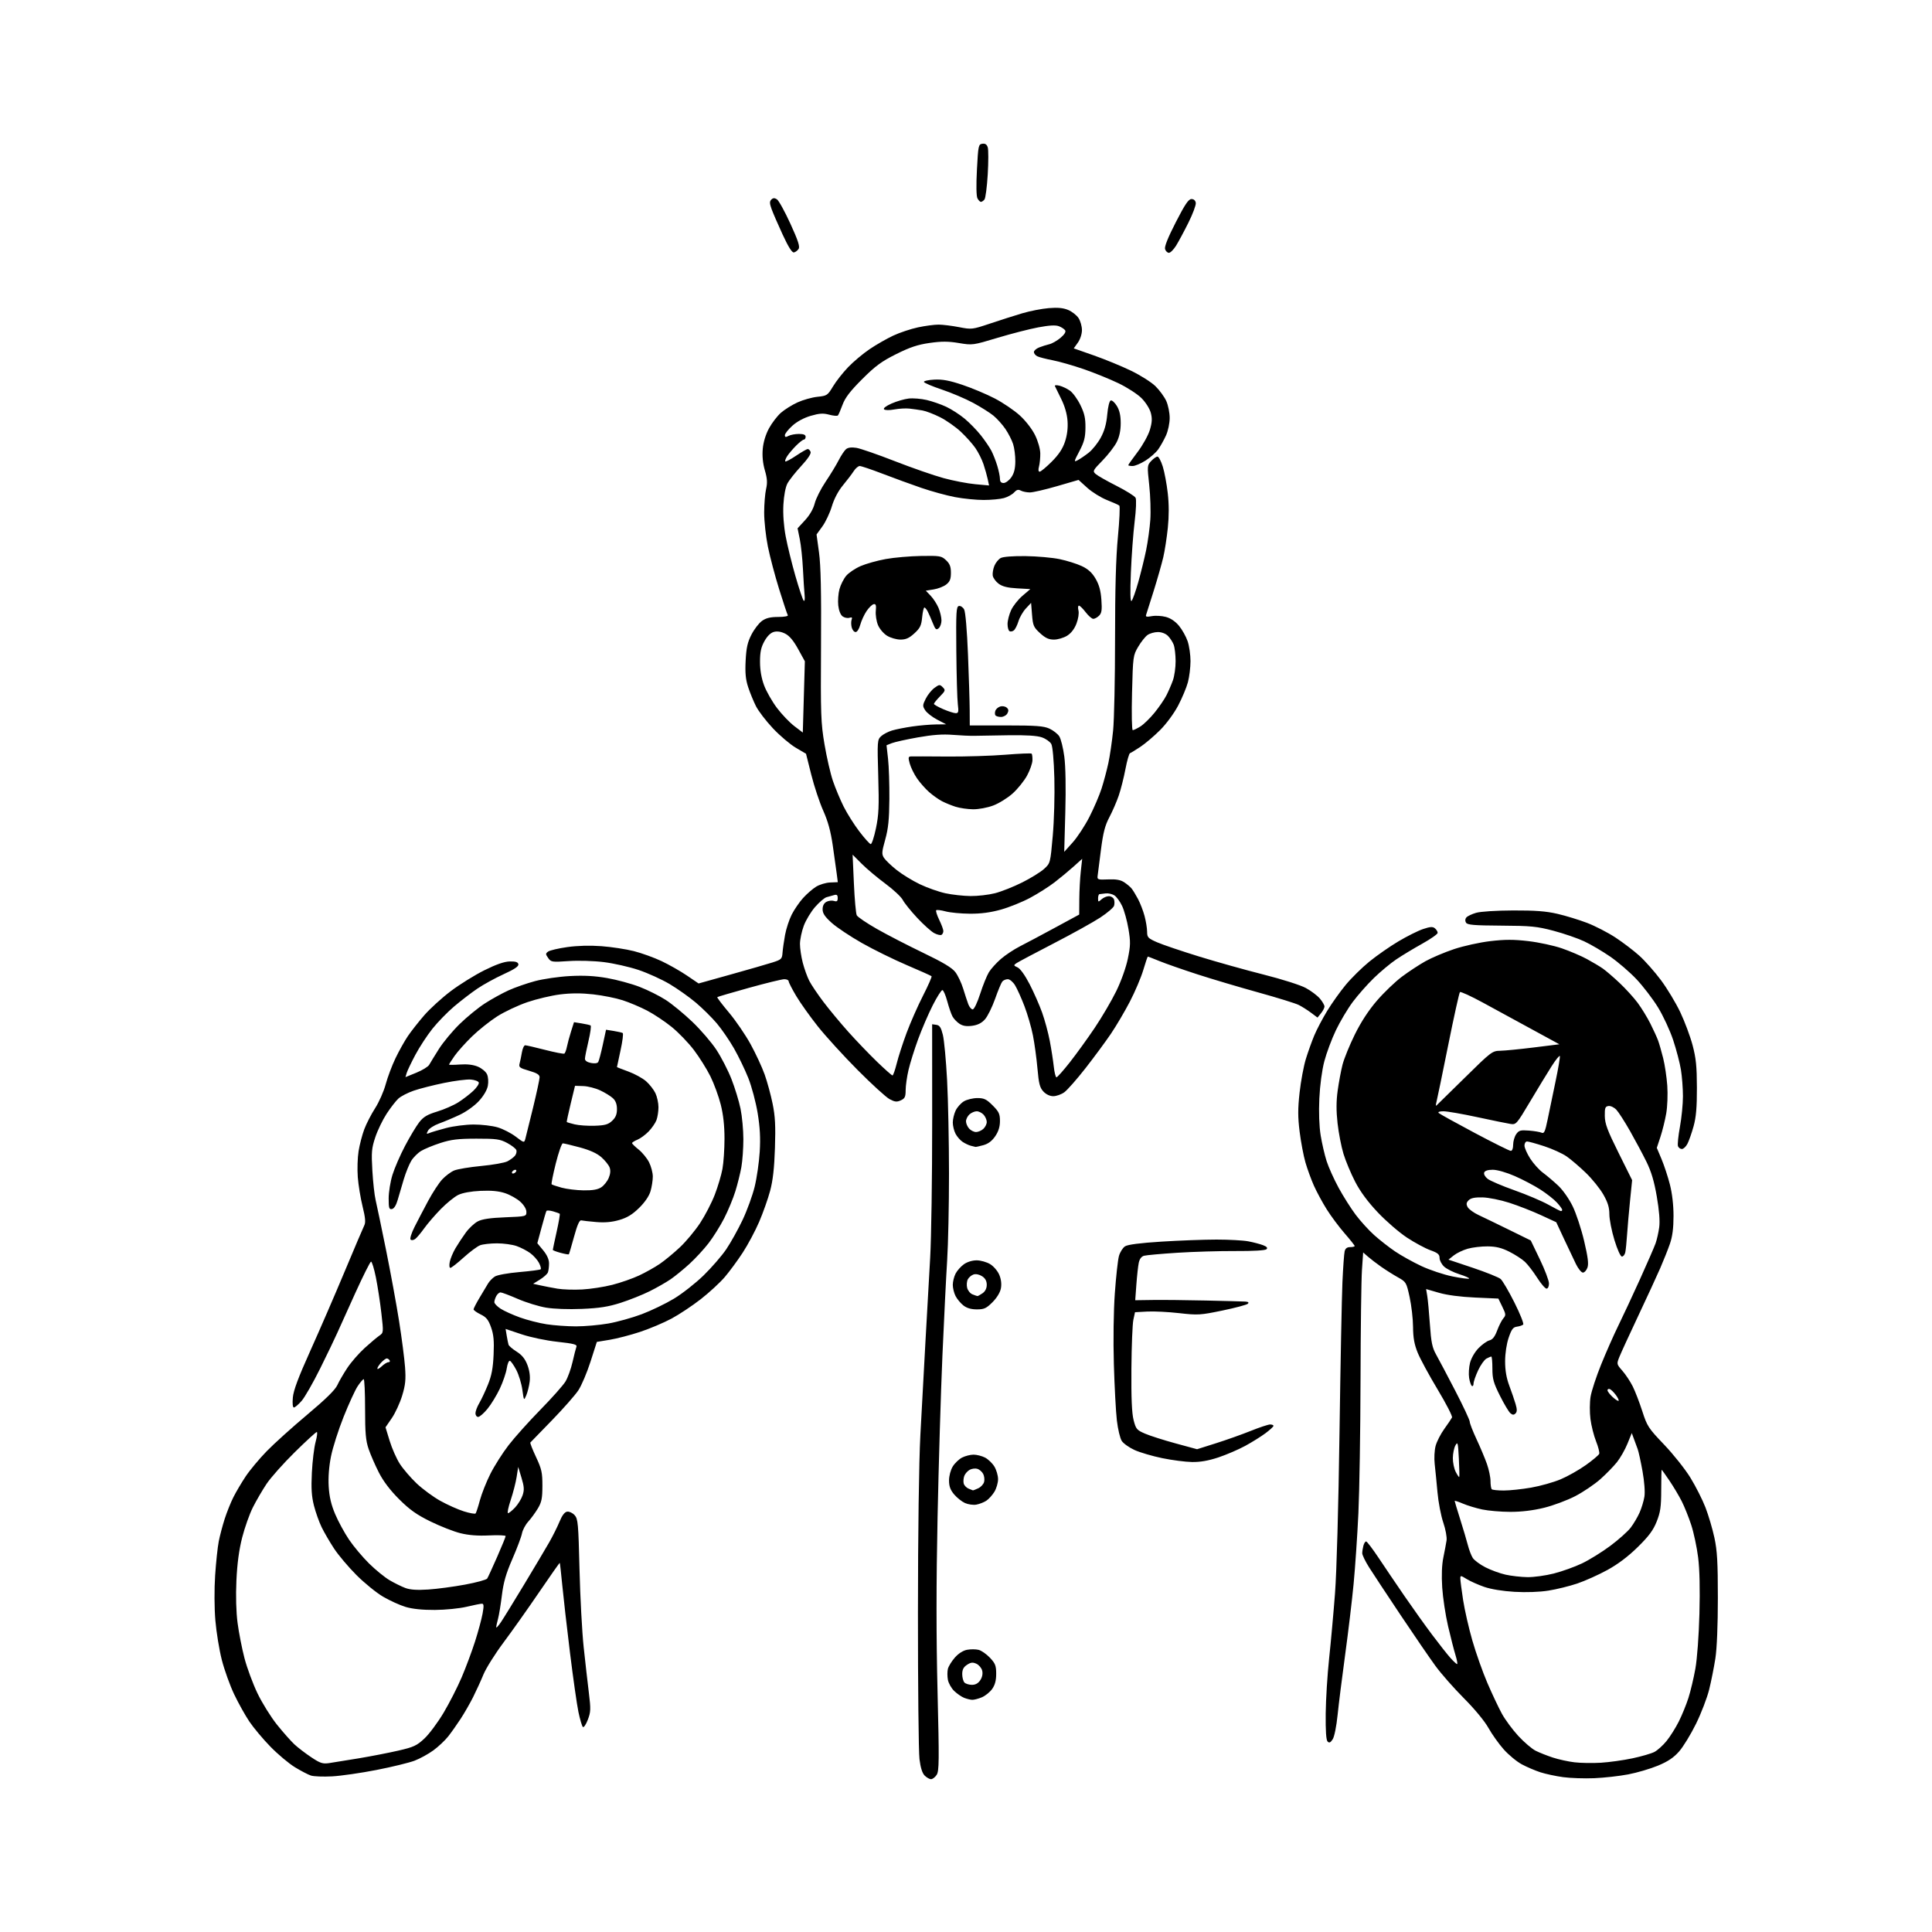 <svg version="1.1" xmlns="http://www.w3.org/2000/svg" xmlns:xlink="http://www.w3.org/1999/xlink" width="1024" height="1024" viewBox="0 0 1024 1024"><path stroke="none" fill="black" fill-rule="evenodd" d="M493.477,943.0C492.665,943.0 491.14,942.14 490.089,941.089C488.819,939.819 487.897,936.885 487.339,932.339C486.878,928.578 486.513,893.775 486.529,855.0C486.546,811.964 487.049,775.15 487.82,760.5C488.515,747.3 489.727,725.025 490.514,711.0C491.301,696.975 492.428,676.95 493.018,666.5C493.608,656.05 494.083,623.958 494.073,595.184L494.056,542.868L496.278,543.184C498.028,543.433 498.763,544.563 499.739,548.5C500.42,551.25 501.429,562.05 501.979,572.5C502.53,582.95 502.985,605.233 502.99,622.017C502.996,638.801 502.556,659.501 502.014,668.017C501.472,676.533 500.342,699.25 499.503,718.5C498.665,737.75 497.507,776.274 496.931,804.109C496.207,839.126 496.203,867.612 496.918,896.571C497.824,933.258 497.767,938.707 496.453,940.712C495.628,941.971 494.289,943.0 493.477,943.0zM845.0,942.483C839.775,942.703 832.35,942.453 828.5,941.928C824.65,941.403 819.25,940.25 816.5,939.365C813.75,938.48 809.309,936.585 806.63,935.154C803.952,933.723 799.633,930.164 797.032,927.247C794.431,924.329 790.773,919.195 788.902,915.837C786.888,912.225 781.586,905.808 775.912,900.117C770.638,894.828 763.856,887.125 760.84,883.0C757.825,878.875 749.494,866.725 742.327,856.0C735.16,845.275 727.655,833.904 725.648,830.731C723.642,827.557 722.006,824.182 722.014,823.231C722.021,822.279 722.299,820.487 722.63,819.25C722.962,818.013 723.611,817.0 724.072,817.0C724.533,817.0 727.529,820.938 730.731,825.75C733.932,830.562 740.104,839.675 744.447,846.0C748.79,852.325 755.384,861.55 759.101,866.5C762.818,871.45 767.169,876.962 768.769,878.75C770.369,880.538 771.954,882.0 772.291,882.0C772.629,882.0 772.246,879.862 771.442,877.25C770.638,874.638 768.866,867.722 767.504,861.881C766.142,856.041 764.744,846.816 764.398,841.381C763.991,834.992 764.206,829.38 765.007,825.5C765.687,822.2 766.452,818.135 766.706,816.468C766.964,814.774 766.194,810.581 764.962,806.968C763.748,803.41 762.371,796.225 761.901,791.0C761.431,785.775 760.765,779.021 760.42,775.992C760.068,772.901 760.283,768.662 760.911,766.33C761.527,764.044 763.601,759.998 765.52,757.337C767.44,754.677 769.274,751.958 769.595,751.296C769.916,750.634 766.499,743.977 762.002,736.503C757.504,729.028 752.739,720.242 751.412,716.976C749.61,712.54 748.986,709.077 748.943,703.27C748.911,698.996 748.097,691.9 747.133,687.5C745.419,679.675 745.283,679.445 740.91,677.0C738.451,675.625 734.427,673.085 731.969,671.356C729.511,669.626 726.375,667.223 725.0,666.015L722.5,663.818L721.862,673.159C721.511,678.297 721.171,704.55 721.106,731.5C721.042,758.45 720.534,790.175 719.979,802.0C719.423,813.825 718.281,830.7 717.44,839.5C716.6,848.3 714.586,865.175 712.965,877.0C711.345,888.825 709.539,903.225 708.952,909.0C708.338,915.053 707.235,920.498 706.35,921.857C705.185,923.645 704.535,923.933 703.657,923.052C702.878,922.271 702.549,917.414 702.65,908.196C702.732,900.663 703.548,887.525 704.463,879.0C705.378,870.475 706.782,854.95 707.583,844.5C708.444,833.262 709.416,798.537 709.963,759.5C710.472,723.2 711.172,687.2 711.52,679.5C711.867,671.8 712.391,664.487 712.684,663.25C713.053,661.692 713.953,661.0 715.608,661.0C716.924,661.0 718.0,660.732 718.0,660.404C718.0,660.076 715.588,657.038 712.64,653.654C709.692,650.269 705.428,644.545 703.166,640.933C700.903,637.321 697.861,631.696 696.405,628.433C694.949,625.17 692.928,619.632 691.914,616.126C690.9,612.621 689.515,605.302 688.836,599.863C687.863,592.061 687.859,587.665 688.818,579.037C689.487,573.021 690.974,565.04 692.123,561.3C693.271,557.56 695.285,551.934 696.598,548.798C697.911,545.661 700.985,539.811 703.43,535.798C705.874,531.784 710.298,525.575 713.26,522.0C716.222,518.425 721.831,512.898 725.724,509.718C729.617,506.537 736.559,501.699 741.151,498.967C745.743,496.234 751.654,493.282 754.286,492.407C758.072,491.148 759.379,491.069 760.536,492.03C761.341,492.698 762.0,493.78 762.0,494.434C762.0,495.088 758.287,497.69 753.75,500.217C749.212,502.743 743.025,506.482 740,508.525C736.975,510.568 731.659,514.998 728.186,518.37C724.713,521.741 719.67,527.454 716.979,531.064C714.288,534.675 710.271,541.425 708.053,546.064C705.835,550.704 703.075,558.1 701.92,562.5C700.664,567.283 699.6,575.225 699.273,582.25C698.934,589.524 699.198,596.931 699.967,601.696C700.65,605.929 702.068,612.083 703.118,615.371C704.169,618.659 707.044,625.047 709.508,629.567C711.972,634.088 716.037,640.511 718.541,643.842C721.045,647.173 725.435,652.005 728.297,654.58C731.158,657.154 736.147,661.059 739.381,663.257C742.616,665.454 748.916,668.962 753.381,671.051C757.847,673.14 765.241,675.604 769.813,676.528C774.386,677.451 778.363,677.971 778.651,677.682C778.94,677.394 776.626,676.354 773.511,675.372C770.395,674.39 766.755,672.576 765.423,671.341C764.09,670.106 763.0,668.038 763.0,666.745C763.0,664.839 762.078,664.063 758.112,662.637C755.424,661.671 749.864,658.674 745.756,655.977C741.649,653.281 734.7,647.284 730.315,642.651C724.984,637.02 720.992,631.621 718.27,626.364C716.032,622.039 713.25,615.398 712.088,611.607C710.927,607.817 709.509,600.517 708.937,595.387C708.201,588.79 708.216,583.724 708.988,578.086C709.589,573.702 710.748,567.501 711.564,564.307C712.381,561.113 715.316,553.908 718.087,548.296C721.405,541.576 725.424,535.43 729.857,530.296C733.56,526.008 739.494,520.325 743.044,517.666C746.595,515.007 752.2,511.321 755.5,509.475C758.8,507.63 765.613,504.744 770.641,503.062C775.694,501.372 784.302,499.474 789.891,498.819C797.678,497.905 802.315,497.904 810.078,498.815C815.621,499.465 823.607,501.188 827.824,502.644C832.041,504.099 837.969,506.628 840.996,508.262C844.023,509.897 847.85,512.177 849.5,513.328C851.15,514.48 855.147,517.915 858.382,520.962C861.617,524.008 865.938,528.754 867.984,531.508C870.031,534.262 873.063,539.212 874.722,542.508C876.381,545.804 878.229,549.85 878.829,551.5C879.43,553.15 880.639,557.363 881.517,560.863C882.395,564.363 883.374,570.916 883.692,575.425C884.014,579.988 883.765,586.529 883.131,590.172C882.504,593.772 881.124,599.345 880.065,602.555L878.139,608.392L880.654,614.367C882.038,617.653 884.031,623.712 885.085,627.831C886.289,632.54 887.0,638.728 887.0,644.503C887.0,650.89 886.427,655.353 885.118,659.157C884.083,662.165 881.778,667.973 879.997,672.063C878.215,676.154 872.95,687.569 868.298,697.432C863.645,707.294 859.151,717.08 858.312,719.178C856.804,722.947 856.823,723.034 859.895,726.533C861.605,728.48 864.067,732.195 865.368,734.787C866.668,737.379 868.954,743.307 870.449,747.96C873.004,755.917 873.692,756.971 882.004,765.666C886.865,770.751 893.137,778.639 895.942,783.197C898.746,787.754 902.347,794.869 903.942,799.007C905.538,803.145 907.667,810.349 908.672,815.016C910.15,821.876 910.5,827.998 910.5,847.0C910.5,861.473 909.994,873.765 909.183,879.0C908.458,883.675 906.977,891.1 905.89,895.5C904.804,899.9 901.668,908.068 898.922,913.65C896.175,919.233 892.142,925.829 889.959,928.309C887.06,931.602 884.039,933.628 878.746,935.828C874.76,937.483 867.675,939.569 863.0,940.461C858.325,941.354 850.225,942.264 845.0,942.483zM176.028,941.509C171.338,941.759 166.281,941.566 164.791,941.079C163.302,940.593 159.477,938.602 156.291,936.655C153.106,934.708 147.288,929.827 143.363,925.807C139.437,921.788 134.398,915.78 132.165,912.456C129.932,909.132 126.296,902.607 124.084,897.956C121.872,893.305 118.944,885.146 117.578,879.824C116.213,874.502 114.668,865.052 114.146,858.824C113.593,852.233 113.542,842.275 114.025,835.0C114.48,828.125 115.34,820.025 115.935,817.0C116.53,813.975 117.942,808.614 119.074,805.086C120.206,801.559 122.279,796.384 123.682,793.586C125.084,790.789 128.03,785.8 130.228,782.5C132.426,779.2 137.437,773.198 141.363,769.163C145.288,765.128 154.938,756.428 162.806,749.831C172.574,741.639 177.641,736.672 178.782,734.167C179.7,732.15 182.095,728.025 184.102,725.0C186.11,721.975 190.229,717.25 193.256,714.5C196.283,711.75 199.785,708.797 201.038,707.937C203.301,706.384 203.308,706.302 202.124,695.937C201.468,690.197 200.159,681.675 199.216,677.0C198.272,672.325 197.115,668.591 196.645,668.702C196.175,668.813 192.451,676.238 188.371,685.202C184.29,694.166 179.961,703.75 178.75,706.5C177.54,709.25 173.479,717.697 169.726,725.271C165.973,732.845 161.528,740.607 159.848,742.521C158.168,744.434 156.334,746.0 155.773,746.0C155.15,746.0 154.931,743.952 155.21,740.75C155.541,736.949 158.092,730.117 164.451,716.0C169.282,705.275 177.47,686.375 182.647,674.0C187.824,661.625 192.527,650.572 193.099,649.437C193.869,647.908 193.63,645.32 192.176,639.437C191.097,635.072 189.953,628.091 189.634,623.924C189.316,619.758 189.505,613.554 190.055,610.138C190.605,606.722 191.958,601.515 193.061,598.568C194.163,595.62 196.76,590.574 198.831,587.354C200.902,584.134 203.415,578.452 204.415,574.727C205.416,571.002 207.748,564.795 209.599,560.934C211.449,557.073 214.395,551.796 216.146,549.207C217.896,546.618 221.811,541.638 224.846,538.139C227.88,534.641 234.219,528.869 238.932,525.312C243.644,521.755 251.653,516.782 256.729,514.26C263.043,511.124 267.298,509.648 270.198,509.588C273.294,509.524 274.524,509.923 274.757,511.067C274.983,512.175 272.693,513.722 266.946,516.342C262.475,518.382 256.187,521.836 252.973,524.018C249.76,526.201 244.226,530.45 240.677,533.461C237.127,536.472 231.947,541.797 229.164,545.294C226.382,548.79 222.327,554.992 220.154,559.076C217.981,563.159 215.909,567.491 215.549,568.702L214.896,570.904L220.686,568.549C223.87,567.253 226.931,565.367 227.488,564.358C228.045,563.348 230.349,559.592 232.609,556.011C234.869,552.43 239.819,546.473 243.609,542.772C247.399,539.072 253.392,534.17 256.927,531.879C260.462,529.588 266.144,526.449 269.553,524.903C272.963,523.357 279.295,521.149 283.626,519.996C287.957,518.843 296.225,517.644 302.0,517.333C309.464,516.93 315.191,517.237 321.808,518.393C326.927,519.288 334.642,521.38 338.952,523.042C343.262,524.704 349.52,527.829 352.858,529.986C356.196,532.144 362.54,537.361 366.955,541.58C371.371,545.798 377.098,552.456 379.682,556.375C382.266,560.294 385.865,567.278 387.68,571.896C389.495,576.514 391.659,583.582 392.49,587.604C393.32,591.625 394,598.902 394,603.774C394.0,608.646 393.526,615.303 392.946,618.566C392.366,621.83 390.935,627.596 389.765,631.38C388.596,635.165 385.936,641.59 383.855,645.66C381.774,649.73 378.058,655.675 375.599,658.872C373.139,662.068 368.572,667.018 365.45,669.872C362.328,672.725 357.849,676.384 355.496,678.002C353.144,679.621 348.133,682.485 344.36,684.368C340.587,686.25 333.675,689.014 329.0,690.51C322.411,692.619 317.795,693.345 308.466,693.742C301.272,694.048 293.597,693.775 289.385,693.065C285.509,692.411 278.78,690.329 274.43,688.438C270.08,686.547 265.969,685.0 265.295,685.0C264.622,685.0 263.605,685.87 263.035,686.934C262.466,687.998 262.006,689.461 262.012,690.184C262.019,690.908 263.509,692.461 265.323,693.635C267.138,694.81 271.744,696.896 275.561,698.271C279.377,699.647 285.736,701.274 289.692,701.886C293.647,702.499 300.675,703 305.311,703.0C309.946,703.0 317.626,702.322 322.377,701.493C327.128,700.665 335.117,698.443 340.13,696.557C345.143,694.67 352.835,690.961 357.224,688.313C361.613,685.666 368.671,680.125 372.909,676.0C377.147,671.875 382.556,665.63 384.931,662.123C387.305,658.615 391.201,651.62 393.59,646.579C395.978,641.538 398.86,633.608 399.995,628.956C401.13,624.305 402.333,615.969 402.669,610.43C403.113,603.132 402.808,597.489 401.564,589.93C400.62,584.194 398.401,575.863 396.633,571.419C394.865,566.974 391.441,559.881 389.024,555.656C386.606,551.431 382.508,545.466 379.917,542.401C377.325,539.336 372.354,534.416 368.87,531.467C365.385,528.518 359.124,524.076 354.956,521.596C350.787,519.117 343.355,515.741 338.438,514.094C333.522,512.448 325.225,510.575 320.0,509.933C314.609,509.27 306.529,509.039 301.318,509.398C292.556,510.002 292.062,509.927 290.549,507.766C289.103,505.701 289.102,505.398 290.543,504.345C291.412,503.709 295.953,502.645 300.634,501.981C306.041,501.213 312.673,501.036 318.822,501.495C324.145,501.892 331.875,503.075 336.0,504.124C340.125,505.173 346.736,507.565 350.691,509.439C354.646,511.312 360.669,514.738 364.076,517.052L370.27,521.258L387.385,516.48C396.798,513.852 406.75,510.982 409.5,510.101C414.148,508.613 414.518,508.254 414.752,505.0C414.89,503.075 415.495,498.815 416.095,495.533C416.695,492.252 418.285,487.398 419.628,484.747C420.971,482.097 423.673,478.154 425.632,475.986C427.591,473.818 430.703,471.111 432.547,469.971C434.392,468.831 437.737,467.825 439.98,467.735L444.058,467.573L443.476,463.036C443.156,460.541 442.207,453.775 441.367,448.0C440.286,440.571 438.813,435.212 436.331,429.677C434.401,425.375 431.559,416.825 430.014,410.677L427.207,399.5L421.78,396.309C418.795,394.553 413.355,389.94 409.692,386.057C406.029,382.173 401.962,376.86 400.654,374.248C399.346,371.637 397.487,367.088 396.521,364.14C395.204,360.116 394.876,356.625 395.206,350.14C395.552,343.338 396.209,340.402 398.295,336.338C399.752,333.499 402.264,330.236 403.877,329.088C406.019,327.563 408.332,327.0 412.463,327C415.596,327 417.868,326.595 417.557,326.092C417.248,325.593 415.189,319.405 412.982,312.342C410.774,305.279 408.075,295.064 406.984,289.642C405.893,284.22 405.011,276.12 405.024,271.642C405.038,267.164 405.495,261.568 406.039,259.206C406.807,255.88 406.661,253.64 405.392,249.277C404.313,245.566 403.932,241.682 404.276,237.893C404.603,234.289 405.842,230.224 407.595,227.003C409.134,224.175 411.971,220.476 413.901,218.782C415.83,217.088 419.79,214.612 422.701,213.279C425.612,211.946 430.364,210.612 433.26,210.313C438.31,209.791 438.648,209.566 441.513,204.806C443.156,202.077 446.76,197.491 449.521,194.615C452.283,191.738 457.378,187.46 460.844,185.106C464.309,182.753 469.964,179.508 473.41,177.895C476.856,176.283 482.786,174.305 486.588,173.499C490.389,172.694 495.3,172.043 497.5,172.054C499.7,172.065 504.569,172.667 508.32,173.393C515.012,174.688 515.32,174.652 524.82,171.469C530.144,169.685 537.796,167.246 541.824,166.048C545.852,164.851 552.152,163.621 555.824,163.314C560.629,162.914 563.529,163.188 566.172,164.295C568.192,165.141 570.657,167.073 571.649,168.588C572.642,170.103 573.455,172.965 573.455,174.948C573.455,177.044 572.546,179.828 571.285,181.6L569.115,184.647L579.808,188.398C585.688,190.461 594.55,194.109 599.5,196.503C604.45,198.897 610.256,202.576 612.403,204.678C614.55,206.78 617.127,210.3 618.131,212.5C619.135,214.7 619.956,218.75 619.956,221.5C619.956,224.332 619.105,228.375 617.994,230.823C616.915,233.2 615.057,236.516 613.864,238.192C612.671,239.867 609.65,242.534 607.151,244.119C604.653,245.704 601.572,247.0 600.304,247.0C599.037,247.0 598.0,246.799 598.0,246.553C598,246.307 600.233,243.156 602.962,239.55C605.707,235.924 608.609,230.688 609.457,227.834C610.643,223.84 610.752,221.795 609.942,218.784C609.348,216.58 607.208,213.208 605.003,211.003C602.862,208.862 597.373,205.317 592.805,203.125C588.237,200.933 579.937,197.566 574.36,195.642C568.783,193.718 561.358,191.597 557.86,190.929C554.362,190.26 550.712,189.312 549.75,188.822C548.788,188.331 548.0,187.325 548.0,186.586C548.0,185.847 549.237,184.754 550.75,184.156C552.263,183.558 554.684,182.793 556.132,182.456C557.58,182.118 560.243,180.608 562.051,179.099C564.125,177.367 565.055,175.898 564.572,175.116C564.15,174.434 562.657,173.44 561.253,172.906C559.464,172.226 556.182,172.407 550.296,173.51C545.674,174.376 535.954,176.874 528.696,179.06C515.644,182.992 515.421,183.022 508.223,181.818C502.594,180.877 499.082,180.866 492.723,181.769C486.4,182.668 482.304,184.035 475.0,187.683C467.225,191.567 463.949,193.978 456.959,200.964C450.614,207.305 447.944,210.786 446.577,214.5C445.565,217.25 444.459,219.808 444.119,220.186C443.778,220.563 441.697,220.386 439.493,219.794C436.292,218.933 434.323,219.055 429.702,220.398C426.112,221.442 422.415,223.437 419.959,225.656C417.781,227.623 416,229.871 416,230.652C416.0,231.744 416.444,231.833 417.934,231.035C418.998,230.466 421.473,230 423.434,230C425.937,230 427.0,230.447 427.0,231.5C427.0,232.325 426.585,233 426.077,233C425.569,233 423.734,234.42 421.998,236.156C420.262,237.892 418.141,240.381 417.285,241.687C416.429,242.994 415.952,244.285 416.224,244.558C416.497,244.83 419.078,243.466 421.96,241.527C424.843,239.587 427.62,238 428.132,238C428.644,238 429.322,238.675 429.639,239.501C430,240.443 428.127,243.256 424.599,247.067C421.51,250.403 418.233,254.565 417.316,256.316C416.328,258.203 415.471,262.759 415.214,267.5C414.941,272.536 415.395,278.776 416.44,284.342C417.352,289.205 419.673,298.654 421.598,305.34C423.522,312.027 425.49,317.89 425.97,318.37C426.466,318.866 426.676,317.575 426.456,315.371C426.244,313.242 425.846,307.0 425.572,301.5C425.298,296.0 424.546,288.917 423.901,285.76L422.728,280.019L426.693,275.717C429.189,273.009 431.089,269.706 431.82,266.799C432.46,264.26 435.055,259.103 437.587,255.341C440.119,251.578 443.238,246.447 444.517,243.937C445.797,241.428 447.557,238.783 448.427,238.06C449.472,237.193 451.337,236.958 453.906,237.369C456.048,237.712 465.228,240.893 474.305,244.438C483.382,247.984 495.014,252.026 500.154,253.421C505.294,254.816 512.813,256.262 516.863,256.633L524.227,257.308L523.497,253.904C523.096,252.032 522.089,248.475 521.26,246.0C520.43,243.525 518.513,239.7 516.998,237.5C515.484,235.3 511.997,231.398 509.249,228.828C506.501,226.259 501.581,222.808 498.315,221.159C495.049,219.51 490.829,217.888 488.938,217.554C487.047,217.219 483.925,216.773 482.0,216.563C480.075,216.352 476.475,216.557 474.0,217.018C471.394,217.504 469.11,217.476 468.572,216.951C468.011,216.402 469.582,215.188 472.553,213.874C475.253,212.679 479.344,211.49 481.645,211.231C483.946,210.971 488.229,211.321 491.164,212.007C494.099,212.693 498.75,214.307 501.5,215.594C504.25,216.881 508.637,219.709 511.25,221.877C513.862,224.045 517.746,228.029 519.881,230.731C522.017,233.432 524.527,237.119 525.46,238.923C526.394,240.728 527.792,244.296 528.568,246.852C529.344,249.409 529.983,252.512 529.989,253.75C529.997,255.303 530.598,256 531.932,256C532.994,256 534.811,254.67 535.969,253.043C537.462,250.946 538.093,248.497 538.14,244.619C538.176,241.612 537.644,237.43 536.958,235.326C536.272,233.222 534.428,229.622 532.86,227.327C531.292,225.031 528.466,221.881 526.579,220.327C524.693,218.772 519.853,215.72 515.825,213.544C511.796,211.369 504.311,208.186 499.191,206.471C494.071,204.756 489.796,202.936 489.691,202.426C489.586,201.917 492.068,201.366 495.207,201.201C499.509,200.976 503.184,201.663 510.128,203.989C515.195,205.687 522.907,208.932 527.266,211.199C531.625,213.467 537.604,217.527 540.552,220.221C543.661,223.063 547.045,227.437 548.612,230.639C550.164,233.811 551.337,237.931 551.37,240.329C551.402,242.623 551.098,245.738 550.695,247.25C550.226,249.01 550.352,250 551.046,250C551.643,250 554.507,247.623 557.412,244.718C561.142,240.989 563.214,237.873 564.46,234.12C565.631,230.595 566.086,226.87 565.811,223.067C565.545,219.385 564.34,215.216 562.448,211.427C560.827,208.181 559.329,205.118 559.12,204.621C558.906,204.113 559.973,204.027 561.559,204.425C563.109,204.815 565.615,206.014 567.127,207.091C568.639,208.167 571.113,211.575 572.623,214.663C574.786,219.082 575.358,221.643 575.31,226.692C575.261,231.871 574.645,234.26 572.11,239.096C569.131,244.779 569.086,245.025 571.235,243.899C572.481,243.245 575.098,241.459 577.051,239.929C579.004,238.399 581.866,234.825 583.411,231.986C585.385,228.359 586.41,224.72 586.86,219.743C587.238,215.565 588,212.495 588.72,212.257C589.391,212.035 590.852,213.349 591.966,215.177C593.383,217.501 593.994,220.24 593.996,224.29C593.999,228.177 593.309,231.463 591.898,234.29C590.743,236.605 587.352,241.004 584.364,244.064C579.226,249.325 579.028,249.714 580.716,251.22C581.697,252.096 586.671,254.924 591.768,257.506C596.865,260.087 601.417,262.942 601.883,263.849C602.369,264.797 602.155,270.186 601.379,276.5C600.635,282.55 599.739,294.7 599.388,303.5C598.955,314.322 599.077,319.176 599.764,318.5C600.322,317.95 601.921,313.45 603.316,308.5C604.711,303.55 606.59,295.9 607.49,291.5C608.39,287.1 609.38,279.9 609.689,275.5C609.997,271.1 609.738,262.811 609.111,257.08C608.003,246.951 608.033,246.594 610.16,244.33C611.364,243.048 612.863,242 613.492,242C614.12,242 615.377,244.363 616.284,247.25C617.191,250.138 618.386,256.515 618.941,261.422C619.608,267.325 619.618,273.54 618.97,279.785C618.432,284.977 617.347,291.986 616.559,295.362C615.77,298.738 613.513,306.675 611.541,313.0C609.57,319.325 607.736,325.114 607.466,325.864C607.085,326.922 607.757,327.081 610.473,326.571C612.397,326.21 615.753,326.395 617.932,326.982C620.478,327.667 622.976,329.361 624.919,331.718C626.583,333.737 628.632,337.406 629.472,339.872C630.312,342.338 630.995,347.089 630.988,350.428C630.982,353.768 630.364,358.801 629.615,361.612C628.866,364.424 626.544,369.978 624.454,373.955C622.273,378.107 618.192,383.648 614.87,386.97C611.688,390.152 606.999,394.137 604.45,395.825C601.902,397.513 599.418,399.031 598.932,399.197C598.446,399.364 597.353,403.168 596.504,407.651C595.655,412.134 594.063,418.434 592.966,421.651C591.869,424.868 589.632,430.029 587.996,433.121C585.658,437.537 584.694,441.287 583.497,450.621C582.659,457.154 581.867,463.37 581.737,464.434C581.523,466.177 582.075,466.343 587.311,466.109C591.497,465.922 593.873,466.339 595.811,467.6C597.29,468.562 599.073,470.059 599.773,470.925C600.472,471.791 602.004,474.3 603.175,476.5C604.347,478.7 605.906,482.75 606.641,485.5C607.375,488.25 607.982,491.987 607.988,493.805C607.999,496.829 608.447,497.306 613.25,499.415C616.138,500.683 626.15,504.077 635.5,506.958C644.85,509.838 660.281,514.158 669.791,516.557C679.514,519.01 689.288,522.12 692.123,523.664C694.896,525.173 698.253,527.701 699.583,529.281C700.912,530.861 702,532.744 702.0,533.466C702,534.188 701.169,535.804 700.154,537.058L698.309,539.337L694.904,536.787C693.032,535.384 690.101,533.529 688.391,532.666C686.682,531.802 677.007,528.803 666.891,526.003C656.776,523.202 642.261,518.888 634.635,516.416C627.008,513.945 618.043,510.815 614.712,509.461C611.381,508.108 608.527,507 608.37,507.0C608.213,507.0 607.124,510.226 605.95,514.17C604.775,518.113 601.584,525.628 598.858,530.871C596.132,536.113 591.6,543.8 588.787,547.951C585.974,552.103 579.909,560.315 575.31,566.201C570.711,572.086 565.652,577.823 564.069,578.951C562.486,580.078 559.877,581 558.27,581.0C556.46,581.0 554.47,580.065 553.04,578.543C551.122,576.501 550.587,574.435 549.868,566.293C549.393,560.907 548.316,553.018 547.474,548.762C546.633,544.506 544.607,537.531 542.972,533.262C541.338,528.993 539.107,524.038 538.015,522.25C536.902,520.428 535.198,519.0 534.137,519.0C533.096,519.0 531.788,519.562 531.229,520.25C530.671,520.938 528.948,525.084 527.401,529.465C525.854,533.845 523.443,538.71 522.044,540.276C520.282,542.248 518.199,543.298 515.271,543.691C512.275,544.092 510.318,543.783 508.556,542.629C507.189,541.733 505.519,539.988 504.846,538.75C504.172,537.513 502.919,533.881 502.06,530.679C501.202,527.478 500.05,524.818 499.5,524.769C498.95,524.72 496.635,528.358 494.356,532.854C492.077,537.349 488.607,545.409 486.644,550.764C484.682,556.119 482.391,563.425 481.553,567.0C480.715,570.575 480.023,575.422 480.015,577.771C480.002,581.38 479.602,582.224 477.433,583.213C475.317,584.177 474.267,584.06 471.467,582.552C469.597,581.545 461.982,574.597 454.543,567.111C447.105,559.625 437.635,549.243 433.498,544.039C429.362,538.835 424.182,531.557 421.989,527.864C419.795,524.172 418.0,520.667 418.0,520.075C418.0,519.484 416.969,519.0 415.709,519.0C414.448,519.0 406.018,521.056 396.974,523.568C387.93,526.081 380.365,528.302 380.163,528.504C379.961,528.706 382.741,532.372 386.34,536.65C389.94,540.928 395.114,548.494 397.839,553.464C400.563,558.434 403.912,565.65 405.282,569.5C406.651,573.35 408.55,580.321 409.501,584.991C410.861,591.67 411.125,596.687 410.736,608.491C410.382,619.213 409.65,625.701 408.173,631.204C407.036,635.441 404.423,642.824 402.367,647.61C400.311,652.397 396.399,659.73 393.674,663.906C390.949,668.083 386.657,673.917 384.134,676.872C381.612,679.826 375.903,685.091 371.447,688.57C366.99,692.05 360.004,696.691 355.922,698.884C351.84,701.077 344.35,704.244 339.277,705.922C334.205,707.599 326.968,709.482 323.196,710.105L316.338,711.237L312.966,721.754C311.111,727.539 308.222,734.348 306.547,736.886C304.871,739.424 298.55,746.599 292.5,752.831C286.45,759.063 281.318,764.345 281.096,764.568C280.874,764.792 282.224,768.243 284.096,772.237C287.086,778.616 287.498,780.474 287.487,787.5C287.476,794.143 287.068,796.178 285.08,799.5C283.763,801.7 281.465,804.85 279.973,806.5C278.481,808.15 276.988,810.961 276.656,812.748C276.323,814.534 274.041,820.612 271.584,826.254C268.186,834.058 266.854,838.666 266.017,845.507C265.412,850.453 264.489,856.075 263.964,858.0C263.44,859.925 263.009,861.942 263.006,862.482C263.003,863.022 264.098,861.848 265.44,859.873C266.782,857.898 272.325,848.906 277.758,839.891C283.191,830.876 289.18,820.804 291.068,817.509C292.956,814.214 295.426,809.264 296.557,806.509C297.935,803.153 299.273,801.403 300.612,801.206C301.711,801.044 303.486,801.879 304.555,803.06C306.341,805.033 306.554,807.388 307.154,831.854C307.514,846.509 308.506,865.025 309.358,873.0C310.21,880.975 311.448,891.866 312.108,897.202C313.184,905.896 313.125,907.384 311.539,911.536C310.566,914.085 309.388,915.788 308.921,915.321C308.454,914.854 307.405,911.302 306.59,907.428C305.775,903.554 303.756,889.385 302.103,875.942C300.45,862.499 298.604,846.34 298,840.034C297.395,833.728 296.806,828.472 296.689,828.356C296.573,828.239 291.675,835.199 285.806,843.822C279.937,852.445 271.439,864.45 266.922,870.5C262.404,876.55 257.603,884.19 256.253,887.478C254.903,890.766 252.436,896.166 250.772,899.478C249.107,902.79 246.132,907.975 244.16,911.0C242.189,914.025 239.213,918.229 237.547,920.342C235.881,922.455 232.362,925.766 229.728,927.7C227.094,929.633 222.59,932.11 219.719,933.202C216.849,934.295 207.763,936.509 199.528,938.121C191.294,939.734 180.719,941.258 176.028,941.509zM174.5,934.472C176.7,934.148 183.772,933.005 190.215,931.932C196.658,930.859 206.078,929.026 211.149,927.859C219.272,925.989 220.913,925.226 224.951,921.449C227.472,919.091 232.037,912.962 235.095,907.831C238.153,902.699 242.477,894.225 244.703,889.0C246.93,883.775 250.118,875.225 251.789,870.0C253.459,864.775 255.253,858.138 255.776,855.25C256.524,851.119 256.45,850.0 255.426,850.0C254.71,850.0 251.059,850.731 247.312,851.623C243.523,852.526 236.062,853.271 230.5,853.302C223.96,853.337 218.597,852.786 215.0,851.709C211.975,850.803 206.595,848.36 203.044,846.281C199.493,844.201 193.125,839.027 188.893,834.782C184.661,830.537 179.341,824.237 177.07,820.782C174.8,817.327 171.842,812.25 170.497,809.5C169.152,806.75 167.308,801.575 166.4,798.0C165.142,793.045 164.88,788.885 165.297,780.5C165.598,774.45 166.488,767.138 167.276,764.25C168.063,761.362 168.342,759.0 167.896,759.0C167.45,759.0 162.176,763.837 156.177,769.75C150.178,775.663 143.471,783.2 141.272,786.5C139.073,789.8 135.817,795.39 134.036,798.922C132.255,802.454 129.699,809.654 128.355,814.922C126.692,821.444 125.719,828.706 125.305,837.683C124.925,845.923 125.155,854.359 125.918,860.183C126.59,865.307 128.233,873.702 129.569,878.838C130.906,883.974 134.008,892.361 136.463,897.477C138.918,902.592 143.586,910.09 146.835,914.139C150.084,918.187 154.263,922.903 156.121,924.619C157.98,926.334 161.975,929.385 165.0,931.399C169.756,934.566 171.041,934.981 174.5,934.472zM848.5,934.287C852.9,934.02 860.409,932.972 865.188,931.959C869.966,930.945 875.217,929.422 876.858,928.573C878.498,927.725 881.399,925.112 883.304,922.766C885.209,920.419 888.141,915.756 889.821,912.402C891.501,909.048 893.793,903.423 894.915,899.902C896.037,896.381 897.683,889.45 898.573,884.5C899.514,879.264 900.416,867.064 900.729,855.33C901.08,842.172 900.841,831.776 900.042,825.427C899.368,820.074 897.732,812.371 896.406,808.31C895.08,804.248 892.809,798.579 891.359,795.713C889.909,792.846 886.969,787.913 884.824,784.75C882.68,781.587 880.83,779 880.713,779C880.596,779 880.489,783.837 880.476,789.75C880.456,798.704 880.053,801.5 878.066,806.487C876.228,811.095 873.92,814.203 868.034,819.987C862.966,824.967 857.542,829.06 851.944,832.127C847.3,834.672 840.125,837.896 836.0,839.291C831.875,840.685 824.985,842.382 820.688,843.06C815.91,843.815 808.92,844.063 802.688,843.699C796.461,843.336 790.225,842.314 786.649,841.071C783.431,839.953 779.268,838.093 777.399,836.938C774.203,834.962 774,834.946 774.006,836.668C774.009,837.676 774.667,842.775 775.468,848.0C776.269,853.225 778.477,862.9 780.373,869.5C782.27,876.1 785.854,886.225 788.338,892.0C790.823,897.775 794.286,905.114 796.034,908.308C797.783,911.503 801.716,916.82 804.775,920.124C807.834,923.428 811.949,926.94 813.918,927.929C815.888,928.917 819.975,930.539 823.0,931.532C826.025,932.526 831.2,933.662 834.5,934.056C837.8,934.45 844.1,934.554 848.5,934.287zM515.282,900.937C514.302,900.902 512.375,900.426 511.0,899.879C509.625,899.333 507.268,897.707 505.762,896.267C504.257,894.828 502.745,892.156 502.402,890.331C502.06,888.506 502.061,885.893 502.404,884.525C502.748,883.156 504.407,880.467 506.091,878.549C507.998,876.377 510.441,874.82 512.57,874.421C514.449,874.068 517.203,874.085 518.69,874.458C520.176,874.831 522.879,876.713 524.696,878.64C527.531,881.646 528.0,882.855 528.0,887.167C528.0,890.704 527.364,893.084 525.851,895.209C524.67,896.868 522.209,898.85 520.383,899.613C518.558,900.376 516.262,900.971 515.282,900.937zM515.177,893.0C517.033,893.0 518.495,892.174 519.587,890.507C520.621,888.929 520.986,887.082 520.583,885.473C520.232,884.076 518.851,882.433 517.513,881.824C515.577,880.942 514.564,881.056 512.541,882.381C510.675,883.604 510.0,884.917 510.0,887.323C510.0,889.125 510.54,891.14 511.2,891.8C511.86,892.46 513.65,893.0 515.177,893.0zM227.0,842.476C231.675,842.169 240.447,840.998 246.493,839.875C252.539,838.752 257.819,837.308 258.227,836.666C258.635,836.025 261.001,830.878 263.484,825.23C265.968,819.581 268.0,814.605 268.0,814.172C268.0,813.739 264.045,813.573 259.212,813.804C253.198,814.092 248.385,813.715 243.962,812.611C240.408,811.724 233.279,808.925 228.12,806.391C220.825,802.808 217.147,800.197 211.57,794.642C206.836,789.927 203.184,785.121 200.823,780.5C198.856,776.65 196.403,771.025 195.373,768.0C193.854,763.541 193.5,759.52 193.5,746.75C193.5,738.087 193.169,731 192.764,731C192.359,731 190.916,732.688 189.556,734.75C188.196,736.812 184.841,744.125 182.101,751.0C179.36,757.875 176.363,767.278 175.439,771.896C174.361,777.285 173.924,783.014 174.217,787.896C174.542,793.31 175.529,797.521 177.643,802.519C179.276,806.379 182.579,812.454 184.983,816.019C187.386,819.584 192.16,825.271 195.591,828.658C199.022,832.044 203.935,836.049 206.508,837.558C209.082,839.066 212.833,840.916 214.844,841.668C217.407,842.626 221.042,842.868 227.0,842.476zM809.59,835.916C812.94,835.962 819.24,835.093 823.59,833.984C827.941,832.875 834.65,830.467 838.5,828.631C842.35,826.796 849.1,822.611 853.5,819.331C857.9,816.05 862.766,811.701 864.314,809.667C865.861,807.632 867.978,804.043 869.019,801.691C870.059,799.339 871.208,795.553 871.572,793.277C871.965,790.82 871.56,785.355 870.574,779.82C869.661,774.694 868.496,769.375 867.984,768.0C867.472,766.625 866.564,764.161 865.966,762.524L864.878,759.548L862.58,765.202C861.316,768.312 858.836,772.681 857.07,774.911C855.304,777.141 851.335,781.215 848.251,783.964C845.166,786.714 839.173,790.768 834.934,792.974C830.694,795.179 823.237,797.962 818.363,799.158C812.552,800.583 806.401,801.326 800.5,801.317C795.55,801.308 788.841,800.737 785.59,800.047C782.34,799.357 777.727,797.955 775.34,796.931C772.953,795.908 771.0,795.275 771.0,795.524C771.0,795.772 772.319,800.144 773.93,805.238C775.542,810.332 777.378,816.525 778.011,819.0C778.645,821.475 779.809,824.509 780.599,825.742C781.39,826.976 784.39,829.199 787.268,830.684C790.146,832.168 794.975,833.934 798.0,834.607C801.025,835.281 806.241,835.87 809.59,835.916zM252.081,802.159C252.4,801.797 253.423,798.657 254.354,795.182C255.285,791.707 257.785,785.407 259.909,781.182C262.034,776.957 266.373,770.125 269.552,766.0C272.731,761.875 280.32,753.411 286.416,747.192C292.512,740.972 298.499,734.235 299.72,732.221C300.941,730.207 302.621,725.564 303.454,721.904C304.286,718.243 305.218,714.594 305.525,713.794C305.976,712.62 304.048,712.118 295.482,711.183C289.413,710.52 281.267,708.817 276.43,707.199L267.979,704.372L268.568,707.936C268.891,709.896 269.324,712.043 269.53,712.707C269.736,713.371 271.68,715.035 273.85,716.405C276.651,718.173 278.297,720.212 279.529,723.436C280.652,726.378 281.08,729.477 280.744,732.238C280.459,734.582 279.652,737.85 278.95,739.5C277.674,742.498 277.673,742.496 276.851,736.574C276.398,733.315 274.961,728.611 273.657,726.122C272.354,723.632 270.826,721.442 270.264,721.255C269.701,721.067 268.946,722.876 268.586,725.275C268.226,727.674 266.568,732.52 264.902,736.043C263.236,739.567 260.296,744.374 258.369,746.725C256.442,749.076 254.221,751.0 253.433,751.0C252.645,751.0 252.0,750.126 252.0,749.057C252.0,747.989 252.912,745.569 254.026,743.681C255.14,741.792 257.21,737.379 258.625,733.873C260.568,729.06 261.301,725.175 261.619,718.0C261.945,710.638 261.642,707.374 260.27,703.5C258.85,699.489 257.759,698.138 254.75,696.668C252.688,695.66 251.0,694.452 251.0,693.984C251.0,693.516 252.43,690.74 254.179,687.816C255.927,684.892 257.958,681.494 258.693,680.264C259.427,679.034 261.034,677.382 262.264,676.593C263.531,675.779 269.165,674.754 275.27,674.226C281.193,673.713 286.289,673.045 286.593,672.74C286.898,672.435 286.483,670.907 285.671,669.343C284.859,667.779 282.784,665.462 281.06,664.192C279.336,662.923 276.086,661.236 273.837,660.442C271.588,659.649 266.909,659.0 263.439,659.0C259.969,659.0 255.925,659.458 254.452,660.018C252.98,660.578 249.049,663.503 245.717,666.518C242.385,669.533 239.23,672.0 238.705,672.0C238.165,672.0 238.027,670.616 238.386,668.819C238.736,667.069 240.102,663.806 241.422,661.569C242.742,659.331 245.203,655.604 246.891,653.286C248.579,650.968 251.432,648.301 253.23,647.358C255.548,646.144 259.775,645.515 267.75,645.197C278.875,644.753 279.0,644.721 279.0,642.318C279.0,640.857 277.718,638.717 275.788,636.954C274.021,635.34 270.395,633.295 267.728,632.41C264.332,631.282 260.428,630.914 254.69,631.18C249.558,631.419 245.142,632.225 242.862,633.341C240.861,634.32 236.715,637.682 233.649,640.811C230.583,643.94 226.629,648.525 224.863,651.0C223.096,653.475 220.942,656.032 220.075,656.683C219.205,657.336 218.111,657.484 217.631,657.014C217.143,656.535 218.049,653.61 219.7,650.331C221.316,647.124 224.57,640.9 226.931,636.5C229.293,632.1 232.637,626.984 234.363,625.131C236.088,623.278 238.918,621.153 240.651,620.409C242.384,619.665 248.843,618.581 255.006,617.999C261.168,617.418 267.433,616.31 268.928,615.537C270.423,614.764 272.226,613.433 272.935,612.579C273.644,611.724 273.97,610.365 273.661,609.558C273.351,608.751 271.163,607.058 268.799,605.795C264.996,603.765 263.114,603.502 252.5,603.514C242.783,603.524 239.16,603.959 233.459,605.798C229.586,607.046 224.969,608.949 223.199,610.025C221.43,611.101 219.082,613.448 217.982,615.241C216.882,617.033 215.099,621.425 214.02,625.0C212.941,628.575 211.482,633.521 210.779,635.991C209.974,638.818 208.851,640.606 207.75,640.815C206.242,641.101 206.0,640.322 206.0,635.179C206.0,631.896 206.906,626.278 208.013,622.694C209.12,619.11 212.121,612.201 214.683,607.339C217.245,602.478 220.618,596.855 222.179,594.845C224.426,591.951 226.423,590.761 231.759,589.136C235.467,588.007 240.525,585.787 243.0,584.203C245.475,582.618 249.002,579.907 250.839,578.177C252.675,576.447 253.99,574.462 253.761,573.766C253.533,573.07 251.628,572.356 249.529,572.181C247.43,572.006 241.058,572.815 235.369,573.98C229.681,575.145 222.454,576.984 219.311,578.065C216.167,579.147 212.497,581.037 211.155,582.266C209.813,583.495 207.007,587.114 204.919,590.31C202.832,593.505 200.131,599.101 198.919,602.744C196.967,608.61 196.787,610.639 197.356,620.435C197.709,626.521 198.483,633.525 199.076,636.0C199.669,638.475 202.142,650.322 204.572,662.326C207.003,674.331 210.139,691.431 211.541,700.326C212.944,709.222 214.359,720.151 214.685,724.613C215.168,731.227 214.884,734.023 213.148,739.737C211.977,743.593 209.513,748.942 207.673,751.624L204.328,756.5L206.537,763.715C207.752,767.683 210.161,773.135 211.89,775.829C213.619,778.523 217.614,783.183 220.767,786.184C223.92,789.185 229.577,793.357 233.339,795.455C237.1,797.554 242.725,800.07 245.839,801.045C248.952,802.021 251.761,802.522 252.081,802.159zM269.275,802.0C269.782,802.0 271.473,800.634 273.033,798.965C274.592,797.296 276.381,794.375 277.008,792.475C277.935,789.665 277.823,787.947 276.404,783.261L274.659,777.5L273.826,782.832C273.368,785.765 271.949,791.278 270.673,795.082C269.397,798.887 268.768,802.0 269.275,802.0zM517.448,797.485C515.826,797.768 513.128,797.384 511.45,796.632C509.773,795.88 507.186,793.821 505.7,792.056C503.708,789.688 503.001,787.752 503.004,784.673C503.006,782.3 503.85,779.119 504.96,777.299C506.033,775.538 508.259,773.4 509.906,772.549C511.553,771.697 514.295,771.0 516.0,771.0C517.705,771.0 520.447,771.697 522.094,772.549C523.741,773.4 525.967,775.538 527.04,777.299C528.114,779.059 528.993,782.075 528.993,784.0C528.993,785.925 528.116,788.938 527.044,790.696C525.972,792.453 524.038,794.584 522.745,795.431C521.453,796.278 519.069,797.202 517.448,797.485zM515.703,789.937C515.815,789.971 517.063,789.473 518.477,788.829C519.891,788.184 521.3,786.651 521.609,785.422C521.918,784.192 521.682,782.275 521.086,781.161C520.49,780.047 519.119,778.855 518.039,778.512C516.959,778.17 515.133,778.394 513.981,779.01C512.83,779.626 511.53,781.097 511.093,782.278C510.656,783.459 510.519,785.267 510.788,786.296C511.057,787.325 512.227,788.551 513.388,789.02C514.55,789.489 515.591,789.902 515.703,789.937zM797.036,790.0C800.172,790.0 806.701,789.309 811.545,788.464C816.389,787.619 823.409,785.644 827.144,784.075C830.88,782.505 836.907,779.101 840.538,776.51C844.169,773.919 847.355,771.24 847.617,770.556C847.879,769.872 847.125,766.88 845.94,763.906C844.755,760.933 843.419,755.618 842.97,752.095C842.522,748.572 842.551,743.258 843.035,740.287C843.518,737.315 846.035,729.642 848.628,723.236C851.221,716.829 855.338,707.518 857.777,702.544C860.217,697.57 865.371,686.525 869.232,678.0C873.094,669.475 876.814,660.916 877.501,658.98C878.187,657.044 879.049,653.219 879.417,650.48C879.853,647.225 879.412,641.596 878.144,634.23C876.745,626.11 875.208,620.939 872.641,615.73C870.683,611.754 866.782,604.45 863.974,599.5C861.166,594.55 857.902,589.469 856.721,588.208C855.53,586.938 853.666,586.047 852.537,586.208C850.786,586.459 850.511,587.203 850.575,591.5C850.637,595.612 851.93,599.075 857.856,611.0L865.062,625.5L863.949,636.5C863.337,642.55 862.628,650.65 862.375,654.5C862.121,658.35 861.7,662.513 861.438,663.75C861.176,664.987 860.377,666.0 859.662,666.0C858.898,666.0 857.256,662.386 855.681,657.235C854.206,652.415 853.0,646.282 853.0,643.607C853.0,639.977 852.19,637.318 849.805,633.122C848.049,630.03 843.886,624.869 840.555,621.653C837.225,618.436 832.635,614.51 830.355,612.927C828.075,611.344 822.73,608.912 818.477,607.524C814.224,606.136 810.127,605.0 809.372,605.0C808.618,605.0 808.0,605.973 808.0,607.162C808.0,608.352 809.375,611.467 811.055,614.086C812.735,616.704 815.773,620.074 817.805,621.574C819.837,623.074 823.464,626.146 825.865,628.4C828.355,630.739 831.664,635.453 833.567,639.372C835.403,643.151 838.124,651.404 839.614,657.711C841.625,666.225 842.082,669.864 841.388,671.839C840.873,673.303 839.788,674.5 838.976,674.5C838.164,674.5 836.506,672.475 835.292,670.0C834.078,667.525 831.231,661.517 828.965,656.65L824.846,647.8L816.663,644.019C812.163,641.94 804.66,639.009 799.99,637.505C795.294,635.992 788.942,634.714 785.776,634.645C781.698,634.556 779.584,634.987 778.428,636.143C777.164,637.408 777.044,638.213 777.885,639.786C778.48,640.897 781.111,642.805 783.733,644.026C786.355,645.248 793.639,648.774 799.921,651.862L811.342,657.478L816.156,667.489C818.805,672.995 820.978,678.737 820.986,680.25C820.994,681.845 820.455,683.0 819.702,683.0C818.988,683.0 816.737,680.383 814.699,677.184C812.662,673.986 809.758,670.209 808.247,668.792C806.736,667.375 803.025,664.968 800.0,663.443C795.897,661.376 792.976,660.655 788.5,660.607C785.2,660.571 780.434,661.133 777.909,661.856C775.385,662.579 772.059,664.175 770.519,665.403L767.719,667.636L780.609,671.956C787.699,674.333 794.338,677.002 795.363,677.888C796.387,678.775 799.682,684.395 802.685,690.378C805.688,696.36 807.775,701.61 807.322,702.043C806.87,702.476 805.375,702.981 804.0,703.165C801.963,703.438 801.153,704.519 799.628,709.0C798.508,712.29 797.751,717.313 797.744,721.5C797.736,726.329 798.429,730.361 799.978,734.5C801.212,737.8 802.715,742.185 803.316,744.245C804.13,747.03 804.112,748.288 803.248,749.152C802.364,750.036 801.715,750.008 800.544,749.036C799.696,748.333 797.202,744.16 795.001,739.763C791.586,732.938 791.0,730.834 791.0,725.384C791.0,721.873 790.745,719.0 790.434,719.0C790.123,719.0 788.961,719.486 787.851,720.08C786.742,720.673 784.751,723.486 783.427,726.33C782.103,729.173 781.015,732.314 781.01,733.309C781.004,734.304 780.611,734.877 780.135,734.583C779.659,734.289 778.999,732.379 778.667,730.338C778.336,728.297 778.549,724.705 779.141,722.355C779.762,719.89 781.667,716.591 783.647,714.551C785.534,712.608 788.139,710.752 789.435,710.427C791.102,710.009 792.3,708.471 793.532,705.168C794.49,702.601 795.97,699.698 796.821,698.718C798.225,697.101 798.174,696.537 796.264,692.606L794.16,688.276L781.83,687.725C774.054,687.378 766.982,686.446 762.682,685.203L755.863,683.231L756.472,686.865C756.807,688.864 757.441,695.675 757.88,702.0C758.541,711.519 759.114,714.275 761.207,718.0C762.597,720.475 767.17,729.129 771.368,737.231C775.565,745.334 779.0,752.676 779.0,753.547C779.0,754.418 780.619,758.589 782.597,762.816C784.575,767.042 787.05,772.933 788.097,775.907C789.144,778.88 790.0,782.968 790.0,784.99C790.0,787.012 790.3,788.967 790.667,789.333C791.033,789.7 793.899,790.0 797.036,790.0zM773.426,782.843C773.579,782.654 773.487,778.266 773.222,773.091C772.786,764.578 772.613,763.912 771.406,766.091C770.671,767.416 770.055,770.435 770.035,772.8C770.016,775.164 770.708,778.469 771.574,780.143C772.439,781.816 773.273,783.032 773.426,782.843zM631.824,774.903C628.346,774.85 621.225,773.926 616.0,772.85C610.775,771.775 604.176,769.835 601.335,768.541C598.494,767.247 595.443,765.08 594.556,763.726C593.669,762.371 592.503,757.491 591.965,752.882C591.428,748.272 590.709,734.825 590.368,723.0C590,710.224 590.208,695.008 590.882,685.5C591.505,676.7 592.484,667.808 593.057,665.741C593.63,663.673 595.089,661.348 596.3,660.575C597.759,659.642 604.273,658.803 615.65,658.084C625.083,657.488 638.184,657.0 644.764,657.0C651.344,657.0 658.926,657.418 661.614,657.928C664.301,658.439 667.811,659.355 669.413,659.965C671.432,660.734 672.006,661.394 671.284,662.116C670.646,662.754 664.3,663.126 654.872,663.077C646.417,663.033 632.525,663.443 624.0,663.987C615.475,664.532 607.536,665.248 606.357,665.577C604.968,665.966 603.985,667.289 603.561,669.339C603.202,671.077 602.635,676.245 602.3,680.823L601.693,689.146L611.096,689.015C616.268,688.943 628.825,689.071 639.0,689.299C649.175,689.527 658.602,689.778 659.95,689.857C661.6,689.953 662.07,690.33 661.39,691.01C660.834,691.566 654.782,693.182 647.94,694.603C636.163,697.047 634.94,697.121 625.0,695.992C619.225,695.336 611.593,694.957 608.041,695.15L601.582,695.5L600.709,699.5C600.229,701.7 599.76,713.4 599.668,725.5C599.549,741.028 599.891,749.018 600.828,752.661C602.061,757.45 602.5,757.969 606.931,759.875C609.557,761.005 616.828,763.322 623.088,765.024L634.47,768.119L644.485,764.954C649.993,763.213 658.3,760.261 662.944,758.394C667.589,756.528 672.201,755.0 673.194,755.0C674.187,755.0 674.986,755.337 674.969,755.75C674.952,756.163 673.04,757.918 670.719,759.651C668.399,761.384 663.575,764.393 660.0,766.339C656.425,768.284 650.046,771.028 645.824,772.438C640.561,774.194 636.159,774.97 631.824,774.903zM857.885,742.448C858.15,742.184 857.469,740.766 856.372,739.297C855.276,737.828 853.843,736.448 853.189,736.23C852.535,736.012 852.0,736.303 852.0,736.876C852.0,737.45 853.216,739.046 854.702,740.424C856.188,741.802 857.62,742.713 857.885,742.448zM202.314,724.174C203.587,722.978 205.189,722.0 205.873,722.0C206.558,722.0 206.84,721.55 206.5,721.0C206.16,720.45 205.476,720.0 204.98,720.0C204.484,720.0 203.16,720.985 202.039,722.189C200.918,723.392 200.0,724.821 200.0,725.363C200.0,725.905 201.042,725.37 202.314,724.174zM517.753,694.0C514.721,694.0 512.41,693.324 510.615,691.912C509.155,690.763 507.294,688.535 506.48,686.961C505.666,685.387 505.0,682.705 505.0,681.0C505.0,679.295 505.668,676.609 506.485,675.029C507.302,673.45 509.284,671.222 510.889,670.079C512.633,668.837 515.358,668.002 517.654,668.004C519.769,668.006 522.99,668.916 524.81,670.026C526.646,671.145 528.798,673.665 529.641,675.684C530.624,678.036 530.927,680.575 530.498,682.862C530.091,685.032 528.364,687.871 526.035,690.201C522.766,693.47 521.61,694.0 517.753,694.0zM518.027,686.937C518.318,686.971 519.555,686.299 520.777,685.443C522.211,684.439 523.0,682.85 523.0,680.966C523.0,678.97 522.224,677.538 520.549,676.44C519.105,675.494 517.255,675.102 516.048,675.485C514.92,675.843 513.537,676.996 512.975,678.047C512.412,679.099 512.245,681.129 512.604,682.559C512.963,683.989 514.212,685.545 515.378,686.016C516.545,686.488 517.737,686.902 518.027,686.937zM308.554,683.449C312.984,683.212 320.184,682.104 324.554,680.986C328.924,679.869 335.303,677.642 338.73,676.039C342.156,674.436 347.106,671.658 349.73,669.865C352.353,668.072 357.155,664.107 360.401,661.053C363.646,657.999 368.458,652.219 371.094,648.209C373.73,644.198 377.221,637.448 378.853,633.209C380.484,628.969 382.309,622.83 382.909,619.566C383.509,616.303 384.0,609.062 384.0,603.476C384.0,596.626 383.349,590.745 382.001,585.41C380.901,581.059 378.443,574.35 376.539,570.5C374.634,566.65 370.697,560.364 367.788,556.532C364.88,552.699 359.575,547.195 356.0,544.3C352.425,541.406 346.575,537.509 343.0,535.642C339.425,533.775 333.575,531.301 330.0,530.145C326.425,528.988 319.409,527.586 314.408,527.029C308.188,526.336 302.662,526.346 296.908,527.06C292.284,527.635 284.45,529.486 279.5,531.175C274.55,532.864 267.35,536.258 263.5,538.717C259.65,541.176 253.65,545.958 250.166,549.344C246.682,552.73 242.52,557.381 240.916,559.68C239.312,561.979 238,564.033 238.0,564.244C238.0,564.455 240.602,564.439 243.782,564.209C247.6,563.933 250.827,564.319 253.28,565.344C255.324,566.197 257.503,568.01 258.123,569.372C258.779,570.811 258.964,573.381 258.563,575.513C258.142,577.76 256.302,580.887 253.81,583.59C251.494,586.103 247.112,589.242 243.623,590.887C240.255,592.474 235.357,594.538 232.739,595.474C230.12,596.409 227.48,598.103 226.872,599.239C225.902,601.052 225.994,601.206 227.634,600.504C228.66,600.064 232.65,598.878 236.5,597.869C240.35,596.86 246.906,596.027 251.068,596.017C255.231,596.008 260.95,596.687 263.776,597.526C266.603,598.366 270.916,600.58 273.362,602.446C277.703,605.76 277.823,605.789 278.424,603.67C278.762,602.477 280.605,595.043 282.52,587.15C284.434,579.258 286.0,571.978 286.0,570.971C286.0,569.61 284.566,568.725 280.398,567.513C275.413,566.064 274.863,565.644 275.399,563.693C275.73,562.487 276.283,559.812 276.628,557.75C276.973,555.688 277.761,554.009 278.378,554.02C278.995,554.031 283.747,555.13 288.938,556.463C294.129,557.795 298.707,558.681 299.111,558.431C299.515,558.182 300.137,556.52 300.493,554.739C300.85,552.957 301.837,549.313 302.687,546.641L304.233,541.782L308.271,542.427C310.492,542.783 312.634,543.274 313.03,543.519C313.427,543.764 312.923,547.46 311.91,551.732C310.897,556.005 310.053,560.231 310.034,561.125C310.012,562.163 311.149,562.98 313.184,563.387C315.128,563.776 316.639,563.585 317.064,562.896C317.447,562.277 318.538,558.172 319.488,553.774L321.215,545.779L325.262,546.426C327.488,546.782 329.645,547.281 330.056,547.535C330.467,547.789 329.947,551.912 328.901,556.697C327.856,561.483 327.0,565.474 327.0,565.565C327.0,565.657 329.72,566.724 333.045,567.936C336.37,569.148 340.595,571.462 342.434,573.076C344.273,574.691 346.503,577.54 347.389,579.407C348.275,581.274 349.0,584.617 349.0,586.836C349.0,589.055 348.522,592.137 347.939,593.685C347.355,595.233 345.496,597.932 343.807,599.683C342.119,601.434 339.447,603.401 337.869,604.054C336.291,604.708 335,605.526 335,605.871C335,606.217 336.576,607.758 338.502,609.295C340.429,610.832 342.904,613.851 344.002,616.005C345.101,618.158 346.0,621.574 346.0,623.594C346.0,625.615 345.452,629.12 344.782,631.384C344.014,633.978 341.775,637.252 338.728,640.238C335.17,643.723 332.4,645.409 328.248,646.616C324.328,647.756 320.599,648.089 316.035,647.706C312.422,647.403 308.847,647.008 308.09,646.828C307.125,646.598 305.978,649.189 304.251,655.5C302.896,660.45 301.656,664.642 301.495,664.816C301.334,664.989 299.356,664.635 297.101,664.027C294.845,663.42 293.0,662.71 293.0,662.451C293.0,662.191 293.915,657.873 295.032,652.855C296.15,647.837 296.886,643.553 296.668,643.335C296.45,643.117 294.867,642.535 293.149,642.043C291.432,641.55 289.844,641.452 289.621,641.824C289.397,642.196 288.221,646.197 287.007,650.716L284.799,658.933L287.9,662.694C289.933,665.161 291.0,667.554 291.0,669.646C291.0,671.401 290.73,673.539 290.401,674.398C290.071,675.257 288.176,676.964 286.188,678.193L282.575,680.426L286.537,681.302C288.717,681.783 292.75,682.56 295.5,683.028C298.25,683.496 304.124,683.685 308.554,683.449zM827.25,641.884C827.663,641.948 828.0,641.65 828.0,641.223C828.0,640.795 826.741,639.068 825.203,637.384C823.665,635.699 819.727,632.599 816.453,630.493C813.179,628.387 807.057,625.165 802.85,623.332C798.39,621.39 793.534,620.0 791.207,620.0C788.625,620.0 787.016,620.517 786.652,621.463C786.329,622.306 787.103,623.722 788.476,624.803C789.788,625.834 796.18,628.566 802.681,630.873C809.181,633.18 817.2,636.575 820.5,638.417C823.8,640.26 826.837,641.82 827.25,641.884zM309.285,630.911C314.114,630.974 316.82,630.509 318.672,629.296C320.102,628.358 321.884,626.13 322.63,624.343C323.542,622.161 323.693,620.322 323.09,618.736C322.596,617.438 320.633,615.007 318.726,613.333C316.394,611.285 312.659,609.587 307.312,608.145C302.94,606.965 298.887,606.0 298.305,606.0C297.723,606.0 296.049,610.782 294.584,616.627C293.119,622.472 292.126,627.459 292.376,627.709C292.626,627.959 295.006,628.762 297.665,629.493C300.324,630.223 305.553,630.861 309.285,630.911zM271.882,622.0C272.432,622.0 273.16,621.55 273.5,621.0C273.84,620.45 273.668,620.0 273.118,620.0C272.568,620.0 271.84,620.45 271.5,621.0C271.16,621.55 271.332,622.0 271.882,622.0zM800.75,609.991C801.498,609.996 802.0,608.683 802.0,606.723C802.0,604.92 802.728,602.406 803.617,601.137C805.026,599.125 805.893,598.88 810.367,599.23C813.19,599.451 816.219,599.962 817.098,600.365C818.427,600.974 818.965,599.783 820.292,593.299C821.169,589.009 823.056,579.929 824.484,573.12C825.912,566.311 826.933,560.298 826.752,559.757C826.572,559.216 824.603,561.637 822.377,565.137C820.151,568.637 815.027,577.053 810.991,583.839C803.84,595.862 803.573,596.166 800.576,595.71C798.884,595.453 790.996,593.838 783.046,592.121C775.096,590.405 767.019,589.0 765.096,589.0C762.953,589.0 761.968,589.355 762.55,589.917C763.072,590.421 771.6,595.142 781.5,600.408C791.4,605.673 800.062,609.986 800.75,609.991zM891.443,609.0C890.615,609.0 889.679,608.327 889.364,607.505C889.048,606.683 889.513,602.071 890.397,597.255C891.281,592.44 892,585.125 891.994,581.0C891.989,576.875 891.511,570.575 890.932,567.0C890.353,563.425 888.5,556.34 886.815,551.256C885.13,546.173 881.506,538.364 878.761,533.904C876.017,529.444 870.893,522.744 867.376,519.016C863.859,515.287 857.625,509.917 853.523,507.081C849.421,504.246 843.193,500.581 839.682,498.938C836.171,497.296 828.844,494.773 823.399,493.332C814.608,491.005 811.51,490.701 795.715,490.606C781.248,490.52 777.76,490.226 777.022,489.034C776.458,488.122 776.515,487.084 777.174,486.291C777.756,485.589 780.093,484.474 782.366,483.813C784.747,483.121 793.073,482.588 802.0,482.556C813.713,482.514 819.455,482.953 825.5,484.355C829.9,485.375 836.969,487.538 841.209,489.162C845.448,490.785 852.198,494.266 856.209,496.898C860.219,499.529 865.945,503.891 868.934,506.591C871.922,509.291 877.054,515.1 880.339,519.5C883.623,523.9 888.233,531.55 890.584,536.5C892.935,541.45 895.871,549.325 897.11,554.0C898.923,560.842 899.368,565.23 899.392,576.5C899.415,586.965 898.97,592.13 897.631,596.956C896.645,600.506 895.188,604.669 894.394,606.206C893.599,607.743 892.271,609.0 891.443,609.0zM517.0,607.878C516.725,607.818 515.619,607.544 514.542,607.271C513.465,606.997 511.529,606.082 510.241,605.238C508.952,604.394 507.246,602.442 506.449,600.901C505.652,599.36 505.0,596.682 505.0,594.951C505.0,593.219 505.682,590.364 506.516,588.607C507.35,586.85 509.332,584.644 510.92,583.706C512.509,582.768 515.705,582.0 518.022,582.0C521.583,582.0 522.836,582.601 526.118,585.882C529.447,589.212 530.0,590.389 530.0,594.15C530.0,597.183 529.227,599.673 527.495,602.222C525.792,604.729 523.791,606.242 521.245,606.949C519.185,607.521 517.275,607.939 517.0,607.878zM517.326,600.0C518.435,600.0 520.165,599.255 521.171,598.345C522.177,597.435 523.0,595.783 523.0,594.674C523.0,593.565 522.255,591.835 521.345,590.829C520.435,589.823 518.783,589.0 517.674,589.0C516.565,589.0 514.835,589.745 513.829,590.655C512.823,591.565 512.0,593.217 512.0,594.326C512.0,595.435 512.745,597.165 513.655,598.171C514.565,599.177 516.217,600.0 517.326,600.0zM315.201,596.67C320.705,596.481 322.358,596.012 324.451,594.046C326.313,592.297 327.0,590.63 327.0,587.865C327.0,585.282 326.319,583.443 324.858,582.082C323.68,580.985 320.658,579.119 318.142,577.937C315.626,576.754 311.589,575.722 309.169,575.643L304.771,575.5L302.469,585.0C301.203,590.225 300.269,594.602 300.393,594.726C300.517,594.85 302.392,595.39 304.559,595.926C306.727,596.461 311.516,596.796 315.201,596.67zM761.288,586.0C761.609,585.725 768.379,579.087 776.331,571.25C790.369,557.416 790.918,556.998 795.145,556.923C797.54,556.881 805.575,556.092 813.0,555.17L826.5,553.493L812.0,545.591C804.025,541.245 792.325,534.871 786.0,531.426C779.675,527.982 774.184,525.466 773.797,525.835C773.41,526.204 770.605,538.88 767.564,554.003C764.523,569.126 761.735,582.625 761.369,584.0C761.004,585.375 760.967,586.275 761.288,586.0zM559.952,571.0C560.397,571.0 563.566,567.438 566.995,563.085C570.423,558.732 576.361,550.52 580.188,544.835C584.016,539.151 589.164,530.378 591.629,525.341C594.242,519.999 596.8,512.846 597.765,508.179C599.211,501.184 599.254,499.19 598.105,492.355C597.383,488.054 595.874,482.582 594.752,480.196C593.631,477.81 591.765,475.263 590.607,474.536C589.448,473.81 587.375,473.354 586.0,473.524C584.625,473.694 583.163,473.871 582.75,473.917C582.337,473.962 582.0,474.97 582.0,476.155C582.0,478.179 582.111,478.21 583.829,476.655C584.835,475.745 586.586,475.0 587.722,475.0C588.857,475.0 590.069,475.738 590.416,476.641C590.762,477.543 590.788,479.092 590.474,480.083C590.159,481.073 586.887,483.869 583.201,486.295C579.515,488.721 568.4,494.89 558.5,500.004C548.6,505.118 539.714,509.838 538.754,510.492C537.14,511.593 537.184,511.763 539.343,512.747C540.757,513.391 543.277,516.906 545.73,521.655C547.958,525.97 550.936,532.737 552.348,536.693C553.761,540.65 555.586,547.4 556.404,551.693C557.222,555.987 558.173,562.087 558.518,565.25C558.862,568.413 559.508,571.0 559.952,571.0zM473.032,570.0C473.406,570.0 474.414,567.157 475.272,563.682C476.129,560.208 478.494,552.895 480.527,547.432C482.559,541.97 486.476,533.091 489.229,527.701C491.983,522.312 494.014,517.681 493.743,517.41C493.472,517.139 487.566,514.493 480.617,511.531C473.668,508.568 462.964,503.299 456.829,499.822C450.695,496.345 443.499,491.546 440.838,489.157C437.185,485.878 436.0,484.111 436.0,481.943C436.0,480.076 436.714,478.688 438.038,477.98C439.159,477.38 440.959,477.169 442.038,477.512C443.569,477.998 444.0,477.666 444.0,476.0C444.0,474.343 443.553,473.992 442.0,474.433C440.9,474.745 439.116,475.25 438.036,475.556C436.955,475.862 434.27,478.158 432.069,480.659C429.868,483.16 427.152,487.651 426.033,490.64C424.915,493.629 424.0,497.989 424.0,500.327C424.0,502.666 424.673,507.163 425.495,510.32C426.318,513.478 427.861,517.767 428.924,519.852C429.988,521.936 433.388,526.985 436.481,531.071C439.574,535.157 445.532,542.325 449.721,547.0C453.911,551.675 460.717,558.763 464.845,562.75C468.973,566.737 472.658,570.0 473.032,570.0zM515.546,535.0C516.298,535.0 517.977,531.504 519.511,526.75C520.974,522.212 523.061,517.051 524.149,515.279C525.237,513.507 528.084,510.357 530.476,508.279C532.867,506.201 537.451,503.165 540.662,501.533C543.873,499.9 552.237,495.454 559.25,491.652L572.0,484.739L572.051,476.62C572.08,472.154 572.436,465.505 572.844,461.844L573.584,455.188L568.96,459.344C566.417,461.63 561.898,465.375 558.918,467.666C555.938,469.958 550.125,473.645 546.0,475.859C541.875,478.073 534.9,480.888 530.5,482.115C524.96,483.659 519.886,484.326 514.0,484.285C509.325,484.253 503.542,483.696 501.149,483.048C498.756,482.399 496.534,482.133 496.21,482.456C495.887,482.779 496.608,485.071 497.811,487.549C499.015,490.026 500.0,492.69 500.0,493.468C500.0,494.246 499.563,495.152 499.029,495.482C498.496,495.812 496.775,495.418 495.205,494.606C493.635,493.794 489.579,490.167 486.191,486.545C482.802,482.923 479.345,478.633 478.506,477.013C477.668,475.392 473.517,471.503 469.281,468.37C465.045,465.238 459.401,460.497 456.739,457.835L451.899,452.995L452.583,468.247C452.959,476.636 453.642,484.232 454.102,485.127C454.562,486.021 459.34,489.261 464.719,492.327C470.099,495.393 481.124,501.086 489.22,504.978C499.914,510.119 504.608,512.937 506.38,515.278C507.723,517.05 509.578,520.975 510.503,524.0C511.428,527.025 512.648,530.737 513.214,532.25C513.78,533.763 514.829,535.0 515.546,535.0zM514.356,474.921C518.126,474.964 523.976,474.295 527.356,473.432C530.735,472.57 537.239,469.99 541.809,467.699C546.379,465.408 551.599,462.176 553.409,460.517C556.692,457.508 556.703,457.463 557.983,443.0C558.696,434.948 559.073,421.385 558.83,412.5C558.567,402.845 557.922,395.64 557.205,394.33C556.551,393.137 554.324,391.562 552.258,390.83C549.691,389.922 544.062,389.563 534.5,389.698C526.8,389.806 518.7,389.942 516.5,389.998C514.3,390.055 509.125,389.826 505.0,389.489C499.646,389.053 494.353,389.436 486.5,390.828C480.45,391.9 474.235,393.277 472.689,393.887L469.879,394.997L470.689,402.248C471.135,406.237 471.449,415.8 471.387,423.5C471.299,434.374 470.808,439.174 469.186,445C467.321,451.697 467.255,452.74 468.565,454.739C469.372,455.971 472.388,458.851 475.266,461.14C478.145,463.428 483.682,466.82 487.572,468.677C491.462,470.534 497.537,472.68 501.072,473.447C504.607,474.214 510.585,474.877 514.356,474.921zM568.555,446.5C571.029,443.75 575.009,437.675 577.4,433.0C579.791,428.325 582.688,421.575 583.838,418.0C584.987,414.425 586.61,408.35 587.443,404.5C588.277,400.65 589.418,392.84 589.979,387.144C590.541,381.448 591.0,359.583 591.0,338.555C591.0,311.997 591.463,295.483 592.518,284.478C593.352,275.765 593.69,268.338 593.268,267.974C592.845,267.61 589.887,266.279 586.693,265.017C583.499,263.754 578.808,260.84 576.268,258.541L571.651,254.361L560.237,257.68C553.96,259.506 547.484,261.0 545.846,261.0C544.208,261 542.055,260.564 541.06,260.032C539.697,259.303 538.815,259.547 537.476,261.027C536.499,262.106 534.08,263.439 532.1,263.989C530.12,264.539 525.287,264.991 521.36,264.994C517.434,264.997 510.593,264.312 506.159,263.471C501.725,262.629 493.687,260.426 488.298,258.574C482.909,256.721 473.691,253.36 467.814,251.103C461.937,248.846 456.477,247 455.679,247C454.882,247.0 453.434,248.238 452.46,249.75C451.487,251.262 448.916,254.641 446.746,257.258C444.276,260.236 442.089,264.389 440.897,268.363C439.849,271.854 437.596,276.638 435.89,278.993L432.788,283.276L434.099,292.888C435.039,299.779 435.339,313.769 435.159,342.307C434.929,378.812 435.082,383.144 437.006,394.533C438.159,401.363 440.161,410.064 441.455,413.868C442.749,417.672 445.295,423.773 447.112,427.425C448.93,431.077 452.686,437.041 455.459,440.677C458.231,444.313 460.95,447.336 461.5,447.394C462.05,447.452 463.299,443.675 464.276,439.0C465.763,431.882 465.96,427.383 465.488,411.324C464.946,392.858 465.002,392.076 466.99,390.224C468.126,389.166 470.74,387.795 472.799,387.178C474.858,386.561 479.684,385.603 483.522,385.048C487.36,384.493 492.975,384.01 496.0,383.973L501.5,383.907L496.766,381.442C494.162,380.087 491.306,377.871 490.42,376.518C488.925,374.236 488.942,373.788 490.654,370.343C491.669,368.3 493.742,365.721 495.261,364.611C497.83,362.733 498.137,362.708 499.677,364.248C501.217,365.788 501.112,366.128 498.166,369.141C496.425,370.922 495.0,372.689 495.0,373.067C495.0,373.445 497.221,374.709 499.935,375.877C502.65,377.045 505.633,378.0 506.564,378.0C508.001,378.0 508.168,377.279 507.668,373.25C507.343,370.637 506.983,357.925 506.867,345.0C506.681,324.125 506.836,321.465 508.261,321.19C509.143,321.019 510.387,321.854 511.024,323.046C511.71,324.326 512.539,334.061 513.053,346.856C513.531,358.76 513.939,372.1 513.961,376.5L514,384.5L533.25,384.5C549.08,384.5 553.152,384.796 556.172,386.166C558.192,387.083 560.558,388.922 561.43,390.252C562.302,391.583 563.509,396.458 564.114,401.086C564.794,406.294 564.993,417.501 564.635,430.5L564.058,451.5L568.555,446.5zM515.712,428.933C512.846,428.896 508.7,428.297 506.5,427.601C504.3,426.905 501.044,425.577 499.263,424.649C497.483,423.722 494.42,421.551 492.455,419.826C490.49,418.101 487.609,414.838 486.052,412.576C484.495,410.313 482.758,406.783 482.191,404.731C481.302,401.51 481.39,400.989 482.831,400.919C483.749,400.875 492.375,400.901 502.0,400.977C511.625,401.053 525.521,400.623 532.881,400.022C540.241,399.421 546.497,399.163 546.784,399.45C547.07,399.737 547.267,401.324 547.22,402.977C547.173,404.63 545.883,408.281 544.355,411.09C542.826,413.899 539.399,418.153 536.739,420.545C534.079,422.936 529.433,425.817 526.414,426.946C523.289,428.116 518.68,428.971 515.712,428.933zM426.046,369.385L426.593,350.5L423.018,344.0C420.575,339.557 418.408,336.978 416.169,335.851C414.025,334.77 411.964,334.448 410.197,334.915C408.45,335.378 406.676,337.112 405.162,339.839C403.358,343.086 402.824,345.586 402.828,350.774C402.83,355.235 403.567,359.461 405.015,363.324C406.217,366.528 409.292,371.91 411.85,375.285C414.407,378.661 418.525,382.963 421.0,384.846L425.5,388.27L426.046,369.385zM600.382,387.002C600.867,387.001 602.68,386.125 604.41,385.056C606.14,383.986 609.501,380.724 611.879,377.806C614.257,374.888 617.101,370.744 618.2,368.597C619.298,366.451 620.857,362.851 621.664,360.597C622.471,358.344 623.119,353.762 623.104,350.416C623.089,347.07 622.627,343.15 622.078,341.706C621.529,340.262 620.162,338.162 619.04,337.04C617.817,335.817 615.688,335.0 613.723,335.0C611.92,335.0 609.452,335.696 608.238,336.546C607.024,337.396 604.786,340.209 603.265,342.796C600.556,347.405 600.49,347.9 600.0,367.252C599.719,378.369 599.886,387.002 600.382,387.002zM530.524,380.0C529.201,380.0 527.865,379.591 527.556,379.09C527.247,378.59 527.262,377.482 527.589,376.628C527.917,375.775 529.065,374.797 530.14,374.455C531.216,374.114 532.74,374.369 533.527,375.022C534.582,375.898 534.692,376.707 533.944,378.105C533.38,379.159 531.862,380.0 530.524,380.0zM477.265,338.996C475.194,338.994 472.01,338.084 470.19,336.974C468.348,335.851 466.202,333.334 465.352,331.3C464.512,329.288 463.989,325.909 464.191,323.791C464.478,320.787 464.23,320.002 463.065,320.226C462.243,320.384 460.541,322.041 459.283,323.908C458.025,325.775 456.529,329.034 455.959,331.151C455.365,333.358 454.308,335.0 453.481,335.0C452.687,335.0 451.756,333.876 451.411,332.502C451.066,331.128 451.055,329.299 451.386,328.437C451.832,327.273 451.525,327.016 450.191,327.439C449.203,327.753 447.586,327.417 446.596,326.694C445.514,325.903 444.597,323.604 444.295,320.929C444.02,318.481 444.302,314.592 444.923,312.285C445.544,309.978 447.155,306.78 448.503,305.179C449.851,303.577 453.308,301.253 456.185,300.016C459.063,298.778 465.035,297.109 469.458,296.306C473.881,295.503 482.301,294.769 488.169,294.673C498.204,294.51 498.991,294.644 501.419,296.924C503.409,298.794 504.0,300.322 504.0,303.602C504.0,306.931 503.465,308.276 501.535,309.794C500.179,310.861 497.185,312.035 494.882,312.403L490.695,313.072L493.295,315.786C494.724,317.279 496.593,320.173 497.447,322.218C498.301,324.263 499.0,327.245 499.0,328.845C499.0,330.446 498.325,332.315 497.5,333C496.234,334.051 495.76,333.641 494.455,330.372C493.606,328.243 492.404,325.488 491.786,324.25C491.168,323.012 490.345,322.0 489.958,322.0C489.571,322.0 489.03,324.335 488.756,327.188C488.336,331.554 487.685,332.901 484.643,335.688C481.888,338.214 480.135,338.999 477.265,338.996zM558.617,339.0C555.86,339.0 554.06,338.166 551.239,335.58C547.854,332.479 547.46,331.573 547.004,325.846L546.5,319.531L543.725,322.515C542.198,324.157 540.438,327.193 539.813,329.262C539.188,331.331 538.094,333.507 537.382,334.098C536.67,334.689 535.618,334.882 535.044,334.527C534.47,334.172 534.01,332.446 534.022,330.691C534.034,328.936 534.873,325.675 535.886,323.444C536.899,321.213 539.61,317.778 541.909,315.81L546.09,312.231L539.077,311.835C534.001,311.548 531.296,310.867 529.282,309.369C527.752,308.231 526.351,306.289 526.168,305.055C525.985,303.82 526.385,301.486 527.055,299.867C527.726,298.248 529.225,296.405 530.387,295.77C531.671,295.07 536.834,294.67 543.54,294.751C549.612,294.825 557.741,295.545 561.604,296.35C565.467,297.156 570.75,298.813 573.345,300.032C576.741,301.628 578.792,303.495 580.67,306.699C582.537,309.886 583.415,313.061 583.759,317.883C584.148,323.317 583.915,324.942 582.549,326.308C581.619,327.239 580.237,328.0 579.479,328.0C578.722,328.0 576.9,326.425 575.432,324.5C573.964,322.575 572.357,321.0 571.862,321.0C571.367,321.0 571.249,322.145 571.6,323.543C571.972,325.025 571.534,327.931 570.552,330.504C569.458,333.367 567.704,335.638 565.564,336.96C563.749,338.082 560.623,339.0 558.617,339.0zM420.806,133.792C419.801,133.99 417.876,130.945 414.801,124.292C412.312,118.906 409.673,112.813 408.937,110.751C407.879,107.787 407.856,106.744 408.827,105.773C409.73,104.87 410.51,104.832 411.778,105.631C412.725,106.228 415.93,112.024 418.899,118.51C422.976,127.414 424.052,130.694 423.292,131.901C422.739,132.781 421.62,133.631 420.806,133.792zM619.555,134.0C618.774,134.0 617.855,133.12 617.514,132.044C617.099,130.738 618.988,126.002 623.197,117.794C628.081,108.268 629.95,105.5 631.5,105.5C632.754,105.5 633.609,106.264 633.793,107.548C633.954,108.675 632.191,113.4 629.876,118.048C627.56,122.697 624.61,128.188 623.32,130.25C622.03,132.312 620.336,134.0 619.555,134.0zM519.913,107.0C519.449,107.0 518.625,106.168 518.08,105.15C517.464,103.999 517.357,98.241 517.795,89.9C518.464,77.179 518.61,76.484 520.664,76.192C522.176,75.976 523.041,76.552 523.533,78.104C523.921,79.325 523.916,85.764 523.523,92.412C523.13,99.06 522.346,105.062 521.781,105.75C521.217,106.438 520.376,107.0 519.913,107.0z"/></svg>